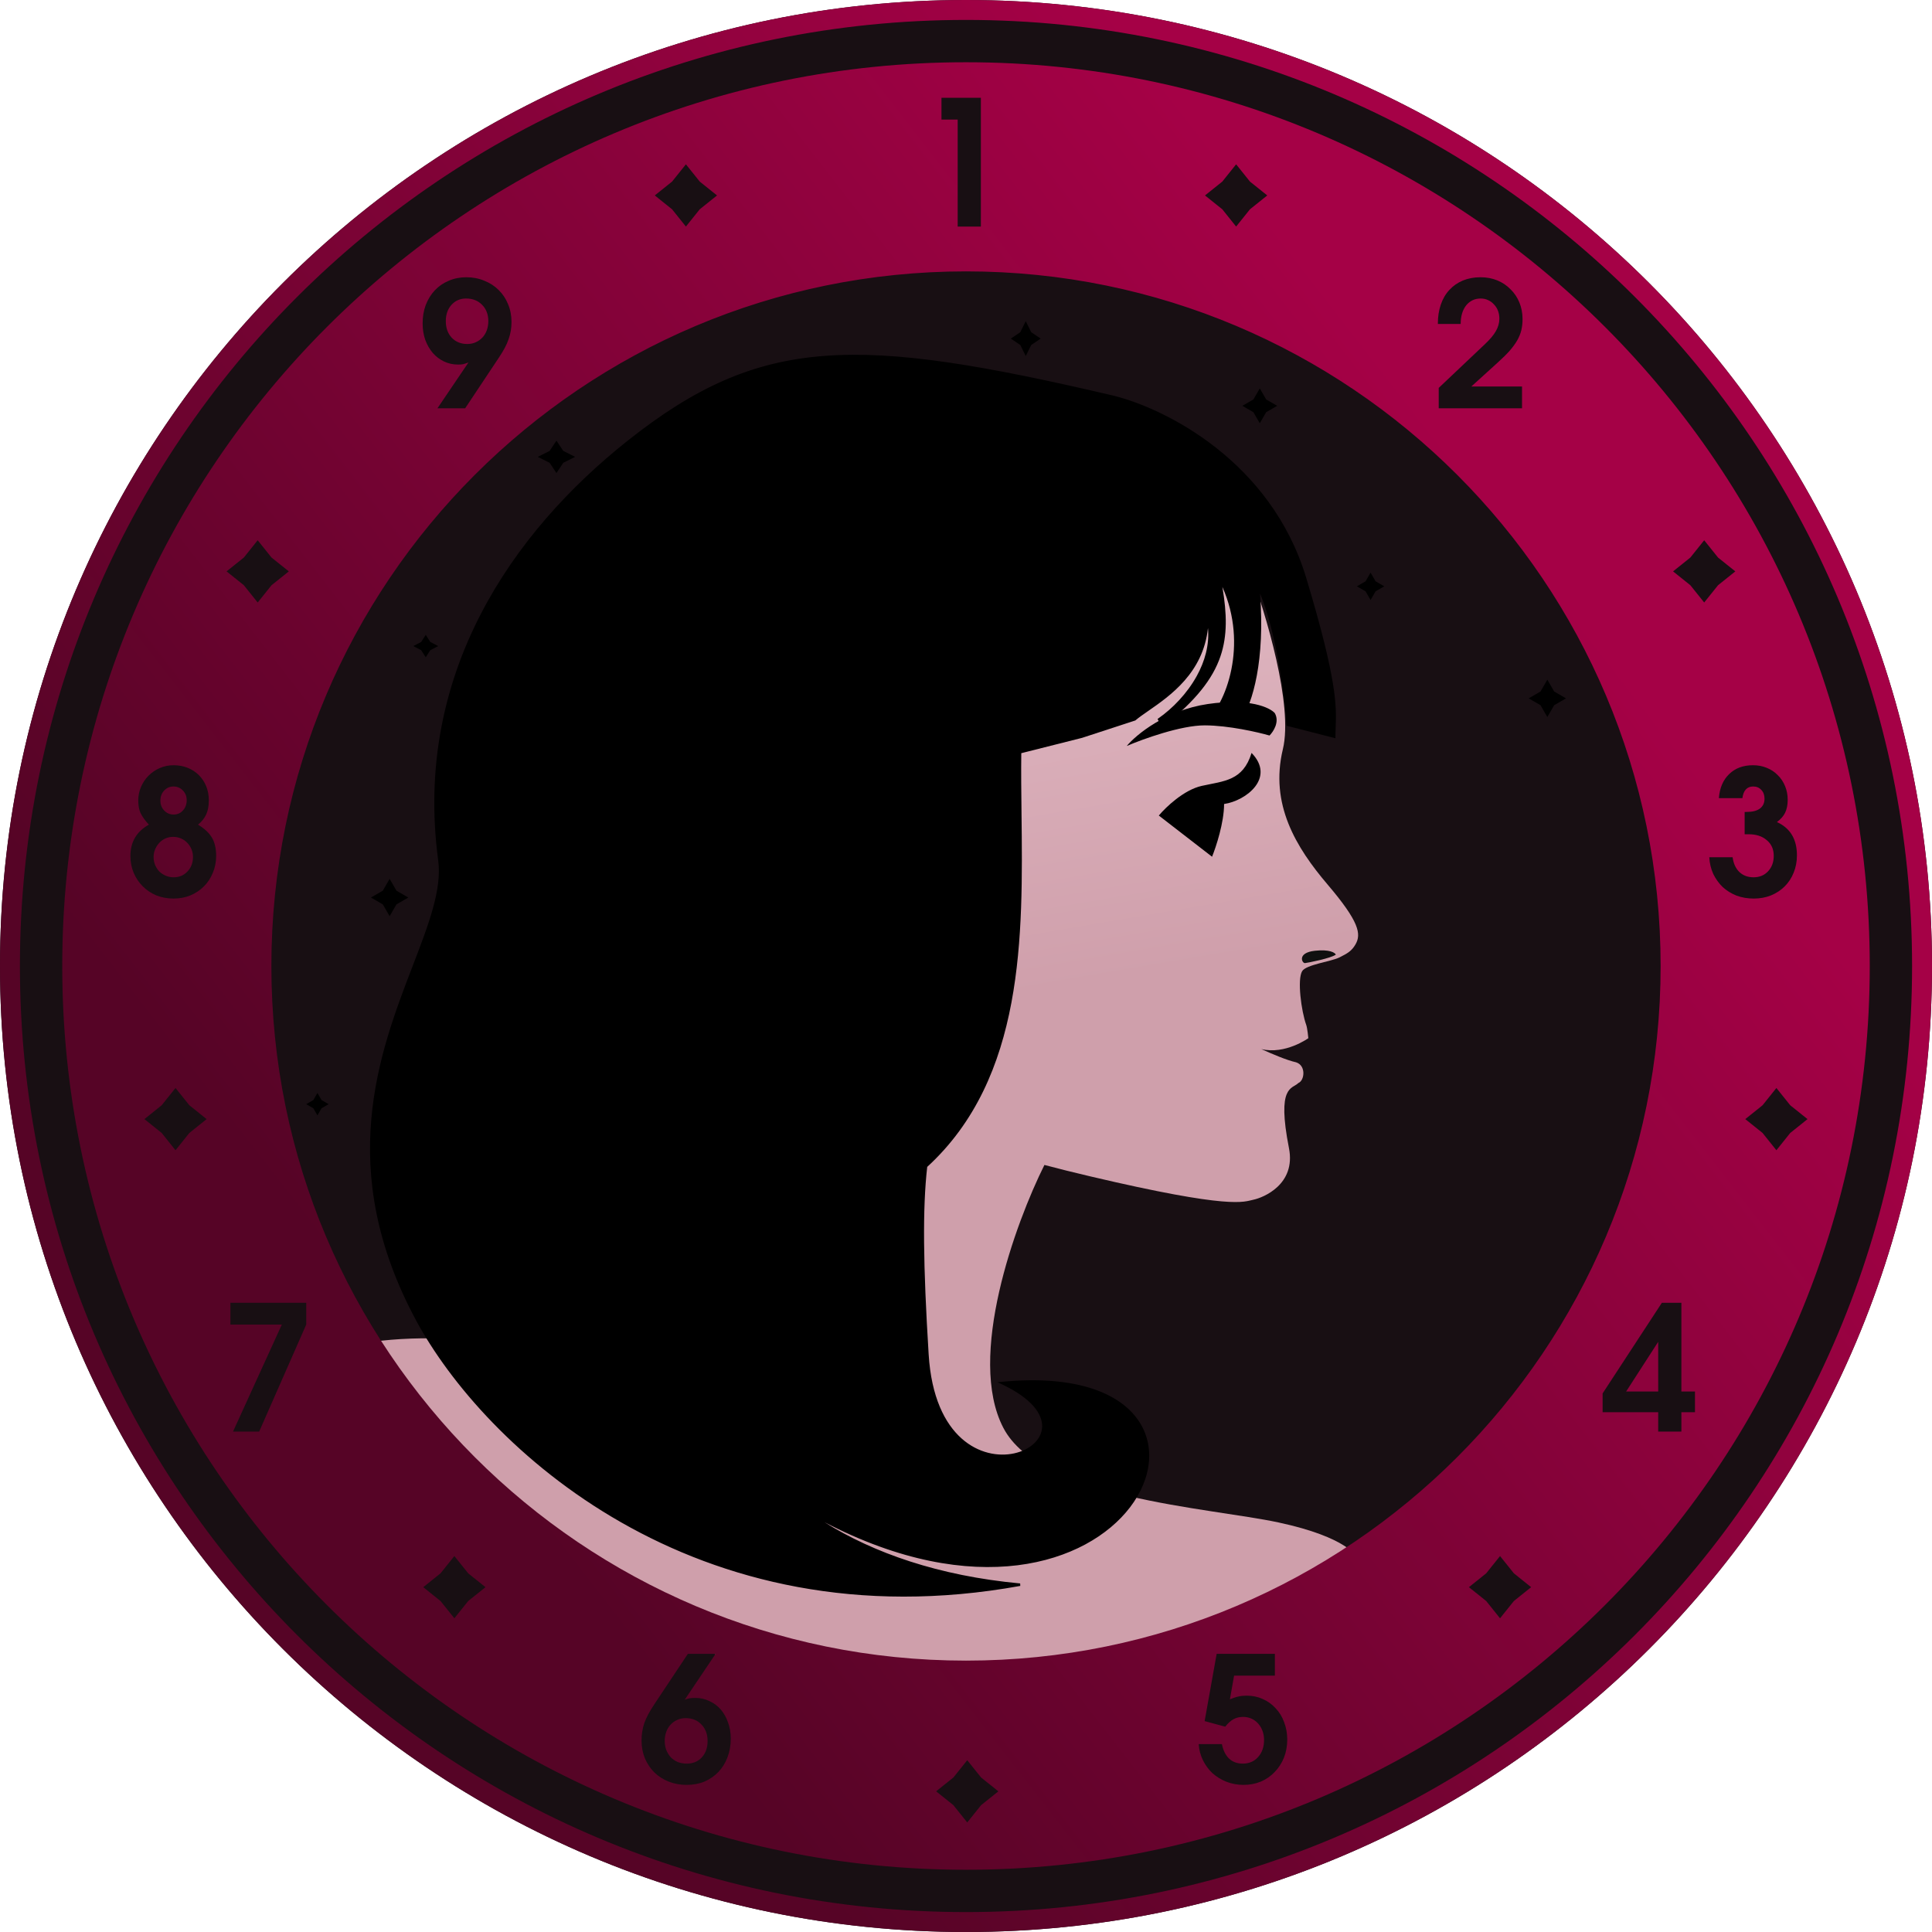 <?xml version="1.0" encoding="UTF-8"?> <svg xmlns="http://www.w3.org/2000/svg" width="932" height="932" viewBox="0 0 932 932" fill="none"><path d="M932 466C932 723.365 723.365 932 466 932C208.635 932 0 723.365 0 466C0 208.635 208.635 0 466 0C723.365 0 932 208.635 932 466Z" fill="#180F13"></path><path fill-rule="evenodd" clip-rule="evenodd" d="M466 922.392C718.058 922.392 922.392 718.058 922.392 466C922.392 213.942 718.058 9.608 466 9.608C213.942 9.608 9.608 213.942 9.608 466C9.608 718.058 213.942 922.392 466 922.392ZM466 932C723.365 932 932 723.365 932 466C932 208.635 723.365 0 466 0C208.635 0 0 208.635 0 466C0 723.365 208.635 932 466 932Z" fill="url(#paint0_linear_73_2358)"></path><path d="M618.855 361.432C623.961 340.224 610.509 295.646 603.145 276.009C420.961 298.456 539.867 426.727 420.078 494.477C395.951 509.005 343.735 585.623 303.861 658.165C196.368 634.144 156.334 650.558 147.727 658.165L170.546 702.003C199.371 723.621 261.824 768.78 281.041 776.466C305.062 786.075 404.147 820.905 475.007 820.304C531.696 819.824 618.33 774.064 654.562 751.245C654.562 751.245 650.358 741.637 616.729 734.43C583.1 727.224 501.79 722.9 484.015 688.791C466.24 654.682 489.82 590.033 503.832 561.972C510.586 563.776 517.888 565.581 525.794 567.445C594.525 583.646 599.926 579.718 604.671 578.736C609.417 577.754 625.237 571.372 621.801 553.88C615.818 523.43 623.335 525.451 626.337 522.448C629.34 521.247 630.147 514.041 625.237 512.459C620.694 511.451 613.628 508.418 608.435 506.072C620.006 508.873 631.141 500.83 631.141 500.83C631.141 500.83 630.691 496.001 630.146 494.477C627.692 487.604 625.728 472.384 628.183 468.457C630.146 465.315 642.146 463.856 646.074 461.893C650.001 459.929 652.052 458.805 653.929 455.51C656.726 450.601 655.751 444.688 640.457 426.727C625.162 408.766 612.473 387.943 618.855 361.432Z" fill="url(#paint1_linear_73_2358)"></path><path d="M634.333 458.643C641.361 457.872 643.982 459.56 644.415 460.501C642.135 462.232 631.018 464.439 629.554 464.6C628.09 464.761 625.549 459.607 634.333 458.643Z" fill="#101010"></path><path d="M579.728 379.111C571.111 381.019 562.328 389.444 559.014 393.418L584.7 413.29C586.633 408.52 590.5 396.757 590.5 387.854C601.272 386.265 615.357 375.137 603.757 363.214C599.614 376.726 590.5 376.726 579.728 379.111Z" fill="black"></path><path d="M582.608 339.626C602.765 336.663 612.571 341.308 614.955 344C617.386 348.221 614.272 352.969 612.411 354.816C606.801 353.199 592.705 349.955 581.199 349.918C569.694 349.882 551.299 356.532 543.541 359.861C548.165 354.35 562.452 342.588 582.608 339.626Z" fill="black"></path><path fill-rule="evenodd" clip-rule="evenodd" d="M643.731 350.837C643.674 352.349 643.619 353.816 643.619 355.359L621.194 349.613C620.212 335.212 615.99 301.698 606.957 282.846C610.099 317.015 604.017 338.485 597.962 347.65H582.41C590.598 342.103 604.796 310.338 588.301 278.918C594.034 308.719 591.247 325.557 561.299 349.613C559.669 347.995 559.669 347.995 559.178 347.013C572.766 337.539 587.592 318.047 582.41 297.574C582.41 322.485 564.898 334.622 553.639 342.425C551.175 344.132 549.011 345.632 547.395 347.013L521.848 355.359L492.077 362.869C491.946 372.324 492.061 382.223 492.18 392.391C492.871 451.5 493.668 519.703 446.719 562.618C444.396 582.763 444.716 610.145 447.384 653.361C452.498 736.189 542.265 694.796 483.414 667.173C619.005 654.233 543.225 818.928 386.942 727.666C411.653 746.08 446.492 760.197 492.077 764.456C334.976 792.931 233.604 696.933 201.172 636.546C162.125 563.841 183.53 508.119 199.658 466.136C207.374 446.049 213.882 429.108 211.982 414.956C199.92 325.114 247.922 256.91 303.065 213.132C367.378 162.074 413.361 162.474 537.161 191.485C562.131 197.725 612.693 223.019 629.54 278.918C644.558 328.751 644.106 340.802 643.731 350.837Z" fill="black"></path><path fill-rule="evenodd" clip-rule="evenodd" d="M397.851 172.882C432.756 170.234 475.116 177.563 537.019 192.069C561.877 198.282 612.203 223.474 628.965 279.091C643.954 328.828 643.504 340.841 643.132 350.778L643.13 350.82C643.083 352.077 643.037 353.311 643.023 354.586L621.763 349.139C621.249 341.877 619.951 330.101 617.685 317.79C615.375 305.241 612.05 292.086 607.498 282.586L606.359 282.901C609.463 316.666 603.529 337.894 597.637 347.049H584.103C585.913 345.358 587.85 342.679 589.636 339.267C591.888 334.966 593.934 329.439 595.201 323.104C597.734 310.432 597.155 294.491 588.833 278.639L587.711 279.031C590.573 293.906 591.284 305.438 587.612 316.227C583.975 326.912 576.009 336.959 561.341 348.808C560.771 348.241 560.476 347.939 560.276 347.695C560.143 347.531 560.055 347.397 559.95 347.203C566.679 342.418 573.651 335.233 578.358 326.708C583.167 317.999 585.63 307.85 582.992 297.426L581.809 297.574C581.809 322.143 564.569 334.119 553.297 341.931L553.274 341.947C550.873 343.611 548.725 345.1 547.096 346.479L521.681 354.781L491.483 362.399L491.476 362.86C491.345 372.323 491.461 382.229 491.58 392.394L491.58 392.398C491.925 421.964 492.295 453.731 486.724 483.467C481.156 513.19 469.661 540.833 446.314 562.174L446.148 562.326L446.122 562.549C443.793 582.751 444.116 610.18 446.785 653.398C448.07 674.213 454.681 687.324 463.047 694.794C471.412 702.263 481.472 704.036 489.515 702.273C497.513 700.519 503.699 695.197 503.931 688.336C504.154 681.795 498.941 674.276 485.624 667.578C518.158 664.882 537.913 672.67 547.047 684.369C556.352 696.287 554.806 712.499 544.154 726.425C522.871 754.249 465.228 772.686 387.245 727.147L386.584 728.147C410.602 746.045 444.119 759.877 487.676 764.615C333.342 790.53 233.747 695.931 201.701 636.262C162.789 563.808 184.098 508.315 200.218 466.352L200.225 466.333C204.078 456.304 207.643 447.024 210.004 438.48C212.368 429.932 213.542 422.068 212.577 414.876C200.553 325.321 248.389 257.306 303.438 213.602C335.528 188.127 362.991 175.526 397.851 172.882ZM537.306 190.903C562.392 197.171 613.185 222.567 630.115 278.745C645.143 328.611 644.71 340.733 644.331 350.86C644.274 352.373 644.22 353.829 644.22 355.359V356.133L620.624 350.087L620.595 349.654C620.105 342.475 618.807 330.519 616.504 318.007C614.452 306.862 611.61 295.314 607.85 286.316C610.28 318.517 604.409 338.98 598.463 347.981L598.285 348.25H580.452L582.073 347.152C583.998 345.848 586.365 342.926 588.572 338.71C590.77 334.514 592.778 329.096 594.023 322.869C596.302 311.467 596.017 297.381 589.677 283.134C591.869 296.051 592.152 306.614 588.749 316.614C584.972 327.711 576.688 338.022 561.675 350.081L561.287 350.394L560.892 350.055L560.833 349.997C560.058 349.227 559.631 348.803 559.346 348.454C559.038 348.077 558.889 347.778 558.653 347.306L558.408 346.817L558.834 346.52C565.562 341.829 572.599 334.654 577.307 326.128C581.188 319.099 583.472 311.178 582.727 302.979C580.412 324.6 564.43 335.677 554.017 342.893L553.981 342.918C551.508 344.632 549.373 346.113 547.785 347.469L547.695 347.547L522.015 355.936L492.671 363.338C492.55 372.645 492.664 382.38 492.781 392.384L492.781 392.414C493.126 421.949 493.499 453.826 487.905 483.688C482.32 513.501 470.78 541.357 447.29 562.909C445.001 582.976 445.325 610.269 447.983 653.324C449.255 673.923 455.783 686.698 463.847 693.899C471.913 701.101 481.576 702.784 489.257 701.1C496.984 699.406 502.525 694.377 502.731 688.296C502.938 682.206 497.821 674.598 483.159 667.716L481.172 666.783L483.357 666.575C517.335 663.332 538.285 671.195 547.993 683.63C557.731 696.101 555.987 712.932 545.108 727.155C524.37 754.265 470.445 772.134 397.745 734.316C421.416 749.123 452.74 760.177 492.133 763.858L492.184 765.047C334.763 793.58 233.164 697.383 200.643 636.83C161.466 563.882 182.957 507.936 199.091 465.936L199.097 465.921C202.958 455.87 206.502 446.642 208.847 438.16C211.192 429.679 212.321 421.996 211.387 415.036C199.286 324.907 247.455 256.514 302.692 212.662C334.915 187.08 362.6 174.351 397.76 171.684C432.515 169.047 474.536 176.247 535.409 190.459L535.41 190.454C536.022 190.59 536.651 190.739 537.298 190.9" fill="black"></path><path fill-rule="evenodd" clip-rule="evenodd" d="M466 801.088C651.064 801.088 801.088 651.064 801.088 466C801.088 280.936 651.064 130.912 466 130.912C280.936 130.912 130.912 280.936 130.912 466C130.912 651.064 280.936 801.088 466 801.088ZM466 901.974C706.782 901.974 901.974 706.782 901.974 466C901.974 225.218 706.782 30.026 466 30.026C225.218 30.026 30.026 225.218 30.026 466C30.026 706.782 225.218 901.974 466 901.974ZM461.989 57.673H454.17V47.164H473.17V109.294H461.989V57.673ZM716.151 166.199L694.04 187.133V196.969H734.226V186.46H709.761L722.456 174.942C724.754 172.868 726.66 170.991 728.173 169.309C729.686 167.572 730.919 165.89 731.872 164.265C732.825 162.584 733.498 160.93 733.89 159.305C734.282 157.623 734.478 155.83 734.478 153.924C734.478 151.066 733.974 148.403 732.965 145.937C731.956 143.471 730.527 141.341 728.677 139.548C726.884 137.698 724.754 136.269 722.288 135.26C719.822 134.251 717.132 133.747 714.217 133.747C711.078 133.747 708.22 134.279 705.642 135.344C703.12 136.409 700.962 137.922 699.168 139.884C697.375 141.79 696.001 144.144 695.049 146.946C694.096 149.692 693.619 152.803 693.619 156.278H704.633C704.633 152.579 705.502 149.608 707.239 147.366C709.033 145.125 711.387 144.004 714.301 144.004C715.59 144.004 716.767 144.256 717.832 144.76C718.953 145.265 719.906 145.965 720.691 146.862C721.531 147.703 722.176 148.712 722.624 149.889C723.073 151.066 723.297 152.355 723.297 153.756C723.297 155.774 722.736 157.763 721.615 159.725C720.551 161.631 718.729 163.789 716.151 166.199ZM835.821 413.539C836.214 416.566 837.307 418.948 839.1 420.685C840.894 422.367 843.164 423.207 845.91 423.207C848.768 423.207 851.095 422.254 852.888 420.349C854.738 418.387 855.662 415.893 855.662 412.866C855.662 409.672 854.541 407.149 852.3 405.3C850.114 403.394 847.171 402.441 843.472 402.441H841.622V391.68H842.547C845.35 391.68 847.479 391.148 848.937 390.083C850.45 388.962 851.207 387.364 851.207 385.291C851.207 383.553 850.702 382.152 849.693 381.087C848.684 379.966 847.367 379.406 845.742 379.406C842.771 379.406 841.034 381.283 840.529 385.038H829.18C829.572 380.106 831.225 376.239 834.14 373.437C837.054 370.578 840.894 369.149 845.658 369.149C848.068 369.149 850.282 369.569 852.3 370.41C854.373 371.251 856.139 372.428 857.596 373.941C859.109 375.398 860.286 377.164 861.127 379.238C861.968 381.255 862.388 383.469 862.388 385.879C862.388 388.289 861.968 390.363 861.127 392.101C860.286 393.782 858.969 395.267 857.176 396.556C863.621 399.471 866.844 404.823 866.844 412.614C866.844 415.641 866.312 418.443 865.247 421.021C864.238 423.544 862.809 425.729 860.959 427.579C859.109 429.429 856.895 430.886 854.317 431.951C851.795 432.96 849.021 433.464 845.994 433.464C843.024 433.464 840.249 432.988 837.671 432.035C835.149 431.026 832.935 429.653 831.029 427.915C829.18 426.122 827.666 424.02 826.489 421.61C825.368 419.144 824.724 416.453 824.556 413.539H835.821ZM801.688 628.463L773.104 672.181V681.261H799.923V690.593H811.104V681.261H817.662V671.256H811.104V628.463H801.688ZM799.923 647.296V671.256H784.453L799.923 647.296ZM589.442 841.358C590.058 844.385 591.207 846.711 592.889 848.336C594.626 849.962 596.84 850.774 599.531 850.774C602.557 850.774 605.023 849.709 606.929 847.58C608.835 845.45 609.787 842.703 609.787 839.34C609.787 837.771 609.535 836.314 609.031 834.969C608.526 833.624 607.826 832.447 606.929 831.438C606.032 830.429 604.967 829.644 603.734 829.084C602.501 828.523 601.156 828.243 599.699 828.243C597.905 828.243 596.364 828.607 595.075 829.336C593.786 830.008 592.441 831.213 591.039 832.951L581.119 830.261L586.92 797.809H615V808.318H595.327L593.309 819.752C594.935 819.079 596.308 818.631 597.429 818.406C598.55 818.126 599.839 817.986 601.296 817.986C604.155 817.986 606.761 818.519 609.115 819.583C611.525 820.648 613.599 822.134 615.336 824.039C617.13 825.889 618.503 828.131 619.456 830.765C620.465 833.343 620.969 836.146 620.969 839.172C620.969 842.311 620.437 845.225 619.372 847.916C618.307 850.55 616.821 852.848 614.916 854.81C613.066 856.771 610.852 858.313 608.274 859.434C605.696 860.499 602.894 861.031 599.867 861.031C596.952 861.031 594.206 860.527 591.628 859.518C589.106 858.509 586.864 857.136 584.902 855.398C582.996 853.605 581.455 851.503 580.278 849.093C579.101 846.683 578.428 844.104 578.26 841.358H589.442ZM330.332 819.92L345.212 797.809H331.845L315.619 822.19C314.498 823.871 313.545 825.44 312.76 826.898C311.976 828.355 311.331 829.784 310.827 831.185C310.378 832.531 310.042 833.904 309.818 835.305C309.594 836.65 309.482 838.079 309.482 839.593C309.482 842.675 310.014 845.534 311.079 848.168C312.2 850.802 313.713 853.072 315.619 854.978C317.581 856.883 319.879 858.369 322.513 859.434C325.203 860.499 328.118 861.031 331.256 861.031C334.395 861.031 337.253 860.499 339.832 859.434C342.41 858.313 344.652 856.771 346.557 854.81C348.463 852.792 349.92 850.438 350.929 847.748C351.994 845.001 352.527 842.003 352.527 838.752C352.527 835.893 352.078 833.259 351.181 830.849C350.341 828.439 349.164 826.365 347.65 824.628C346.137 822.89 344.316 821.545 342.186 820.592C340.112 819.583 337.842 819.079 335.376 819.079C334.367 819.079 333.498 819.135 332.77 819.247C332.097 819.359 331.284 819.583 330.332 819.92ZM338.571 847.748C336.721 849.765 334.311 850.774 331.34 850.774C329.771 850.774 328.314 850.522 326.969 850.018C325.68 849.457 324.559 848.7 323.606 847.748C322.709 846.739 321.98 845.562 321.42 844.217C320.915 842.871 320.663 841.414 320.663 839.845C320.663 838.219 320.915 836.734 321.42 835.389C321.924 834.044 322.625 832.895 323.522 831.942C324.418 830.989 325.483 830.233 326.716 829.672C327.949 829.112 329.295 828.831 330.752 828.831C333.947 828.831 336.497 829.868 338.402 831.942C340.364 833.96 341.345 836.594 341.345 839.845C341.345 843.096 340.42 845.73 338.571 847.748ZM135.957 638.972H111.155V628.463H147.727V638.972L125.027 690.593H112.416L135.957 638.972ZM71.822 397.817C65.88 401.124 62.91 406.169 62.91 412.95C62.91 415.865 63.443 418.583 64.507 421.105C65.572 423.572 67.029 425.729 68.879 427.579C70.729 429.429 72.915 430.886 75.437 431.951C78.015 432.96 80.761 433.464 83.676 433.464C86.646 433.464 89.365 432.96 91.831 431.951C94.353 430.886 96.539 429.429 98.388 427.579C100.238 425.729 101.667 423.544 102.676 421.021C103.741 418.499 104.273 415.781 104.273 412.866C104.273 409.335 103.601 406.421 102.256 404.123C100.911 401.825 98.669 399.723 95.53 397.817C97.323 396.36 98.641 394.707 99.481 392.857C100.322 391.008 100.742 388.738 100.742 386.047C100.742 383.637 100.322 381.395 99.481 379.322C98.641 377.248 97.464 375.454 95.95 373.941C94.437 372.428 92.644 371.251 90.57 370.41C88.496 369.569 86.226 369.149 83.76 369.149C81.406 369.149 79.192 369.597 77.118 370.494C75.044 371.391 73.223 372.624 71.653 374.193C70.14 375.706 68.935 377.5 68.038 379.574C67.142 381.648 66.693 383.861 66.693 386.216C66.693 388.513 67.058 390.503 67.786 392.185C68.571 393.866 69.916 395.744 71.822 397.817ZM88.216 391.008C87.039 392.297 85.553 392.941 83.76 392.941C81.966 392.941 80.453 392.297 79.22 391.008C77.987 389.718 77.37 388.121 77.37 386.216C77.37 384.31 77.959 382.712 79.136 381.423C80.369 380.078 81.882 379.406 83.676 379.406C85.469 379.406 86.983 380.05 88.216 381.339C89.449 382.572 90.065 384.142 90.065 386.047C90.065 388.009 89.449 389.662 88.216 391.008ZM74.848 417.322C74.344 416.089 74.092 414.8 74.092 413.455C74.092 412.11 74.344 410.849 74.848 409.672C75.353 408.495 76.025 407.458 76.866 406.561C77.707 405.664 78.688 404.964 79.808 404.459C80.986 403.955 82.219 403.703 83.508 403.703C84.853 403.703 86.114 403.955 87.291 404.459C88.468 404.964 89.477 405.664 90.317 406.561C91.158 407.402 91.831 408.411 92.335 409.588C92.84 410.765 93.092 412.026 93.092 413.371C93.092 416.229 92.195 418.583 90.402 420.433C88.664 422.282 86.45 423.207 83.76 423.207C82.415 423.207 81.154 422.955 79.977 422.451C78.8 421.946 77.763 421.274 76.866 420.433C76.025 419.536 75.353 418.499 74.848 417.322ZM225.986 174.858C224.921 175.25 224.052 175.531 223.38 175.699C222.707 175.811 221.894 175.867 220.942 175.867C218.532 175.867 216.262 175.363 214.132 174.354C212.058 173.345 210.264 171.972 208.751 170.234C207.238 168.441 206.033 166.339 205.136 163.929C204.295 161.463 203.875 158.828 203.875 156.026C203.875 152.775 204.379 149.805 205.388 147.114C206.453 144.368 207.91 142.014 209.76 140.052C211.666 138.034 213.908 136.493 216.486 135.428C219.064 134.307 221.894 133.747 224.977 133.747C228.116 133.747 231.002 134.307 233.637 135.428C236.327 136.493 238.625 137.978 240.53 139.884C242.492 141.79 244.005 144.06 245.07 146.694C246.191 149.328 246.752 152.187 246.752 155.269C246.752 156.783 246.64 158.212 246.415 159.557C246.191 160.902 245.827 162.275 245.323 163.676C244.874 165.022 244.258 166.423 243.473 167.88C242.688 169.337 241.735 170.907 240.615 172.588L224.389 196.969H211.021L225.986 174.858ZM225.397 165.946C226.911 165.946 228.284 165.666 229.517 165.106C230.75 164.545 231.815 163.789 232.712 162.836C233.609 161.883 234.309 160.734 234.814 159.389C235.318 157.988 235.57 156.502 235.57 154.933C235.57 151.682 234.561 149.048 232.544 147.03C230.582 145.012 228.004 144.004 224.809 144.004C221.951 144.004 219.596 145.04 217.747 147.114C215.953 149.132 215.057 151.738 215.057 154.933C215.057 158.184 216.009 160.846 217.915 162.92C219.877 164.938 222.371 165.946 225.397 165.946ZM602.989 87.604L596.312 79.268L589.635 87.604L581.299 94.281L589.635 100.958L596.312 109.294L602.989 100.958L611.325 94.281L602.989 87.604ZM822.106 260.624L828.783 268.959L837.119 275.637L828.783 282.314L822.106 290.649L815.428 282.314L807.093 275.637L815.428 268.959L822.106 260.624ZM863.613 533.186L856.935 524.85L850.258 533.186L841.923 539.863L850.258 546.541L856.935 554.876L863.613 546.541L871.948 539.863L863.613 533.186ZM723.621 750.644L730.298 758.98L738.634 765.657L730.298 772.334L723.621 780.67L716.944 772.334L708.608 765.657L716.944 758.98L723.621 750.644ZM473.278 857.464L466.6 849.129L459.923 857.464L451.588 864.142L459.923 870.819L466.6 879.155L473.278 870.819L481.613 864.142L473.278 857.464ZM219.188 750.644L225.865 758.98L234.201 765.657L225.865 772.334L219.188 780.67L212.511 772.334L204.175 765.657L212.511 758.98L219.188 750.644ZM91.35 533.186L84.673 524.85L77.995 533.186L69.66 539.863L77.995 546.541L84.673 554.876L91.35 546.541L99.686 539.863L91.35 533.186ZM124.307 260.624L130.984 268.959L139.32 275.637L130.984 282.314L124.307 290.649L117.629 282.314L109.294 275.637L117.629 268.959L124.307 260.624ZM337.561 87.604L330.884 79.268L324.207 87.604L315.871 94.281L324.207 100.958L330.884 109.294L337.561 100.958L345.897 94.281L337.561 87.604Z" fill="url(#paint2_linear_73_2358)"></path><path d="M661.167 276.237L663.587 280.423L667.773 282.843L663.587 285.262L661.167 289.448L658.748 285.262L654.562 282.843L658.748 280.423L661.167 276.237Z" fill="black"></path><path d="M607.721 187.361L610.801 192.689L616.129 195.768L610.801 198.847L607.721 204.175L604.642 198.847L599.314 195.768L604.642 192.689L607.721 187.361Z" fill="black"></path><path d="M494.824 154.933L497.464 160.261L502.031 163.34L497.464 166.42L494.824 171.747L492.185 166.42L487.618 163.34L492.185 160.261L494.824 154.933Z" fill="black"></path><path d="M407.75 195.768L411.049 201.096L416.757 204.175L411.049 207.255L407.75 212.582L404.45 207.255L398.742 204.175L404.45 201.096L407.75 195.768Z" fill="black"></path><path d="M268.43 212.582L271.73 217.53L277.438 220.389L271.73 223.249L268.43 228.196L265.131 223.249L259.422 220.389L265.131 217.53L268.43 212.582Z" fill="black"></path><path d="M187.961 423.964L191.26 429.672L196.969 432.972L191.26 436.271L187.961 441.979L184.662 436.271L178.953 432.972L184.662 429.672L187.961 423.964Z" fill="black"></path><path d="M205.376 306.263L207.576 309.688L211.381 311.668L207.576 313.647L205.376 317.072L203.176 313.647L199.371 311.668L203.176 309.688L205.376 306.263Z" fill="black"></path><path d="M153.131 527.253L155.111 530.678L158.536 532.657L155.111 534.637L153.131 538.062L151.152 534.637L147.727 532.657L151.152 530.678L153.131 527.253Z" fill="black"></path><path d="M259.422 568.088L262.502 573.415L267.83 576.495L262.502 579.574L259.422 584.902L256.343 579.574L251.015 576.495L256.343 573.415L259.422 568.088Z" fill="black"></path><path d="M746.44 327.881L749.74 333.59L755.448 336.889L749.74 340.189L746.44 345.897L743.141 340.189L737.433 336.889L743.141 333.59L746.44 327.881Z" fill="black"></path><defs><linearGradient id="paint0_linear_73_2358" x1="836.361" y1="311.95" x2="215.028" y2="793.997" gradientUnits="userSpaceOnUse"><stop offset="0.062" stop-color="#A50146"></stop><stop offset="0.911" stop-color="#560426"></stop></linearGradient><linearGradient id="paint1_linear_73_2358" x1="110.771" y1="-0.312" x2="201.146" y2="529.894" gradientUnits="userSpaceOnUse"><stop stop-color="#FFE2E9"></stop><stop offset="1" stop-color="#CF9FAB"></stop></linearGradient><linearGradient id="paint2_linear_73_2358" x1="836.361" y1="311.95" x2="215.028" y2="793.997" gradientUnits="userSpaceOnUse"><stop offset="0.062" stop-color="#A50146"></stop><stop offset="0.911" stop-color="#560426"></stop></linearGradient></defs></svg> 